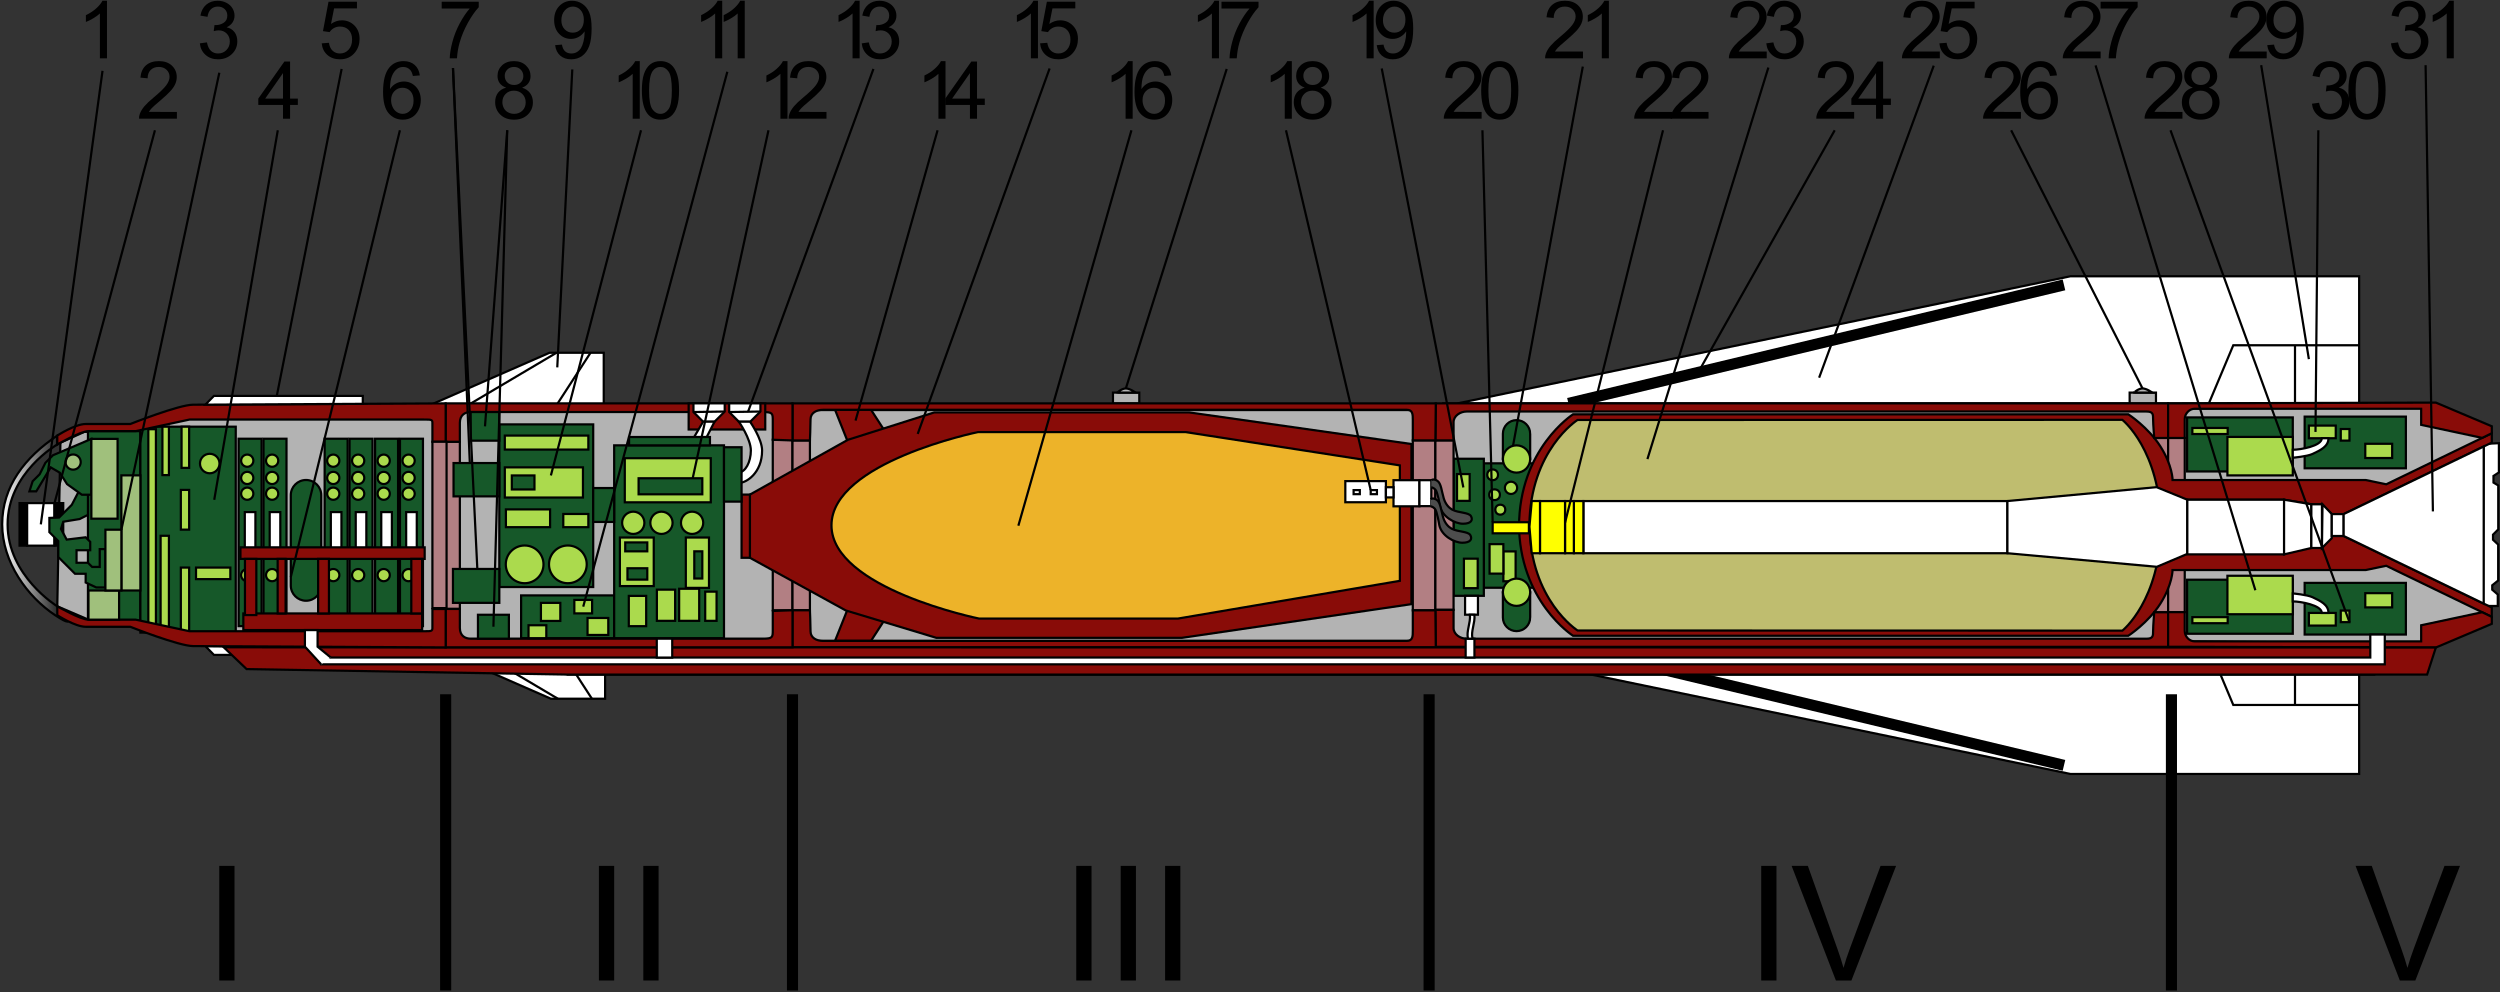 <?xml version="1.0" encoding="utf-8"?>
<!-- Generator: Adobe Illustrator 11.0, SVG Export Plug-In  -->
<!DOCTYPE svg PUBLIC "-//W3C//DTD SVG 1.0//EN"    "http://www.w3.org/TR/2001/REC-SVG-20010904/DTD/svg10.dtd">
<svg  xmlns="http://www.w3.org/2000/svg" xmlns:xlink="http://www.w3.org/1999/xlink" xmlns:a="http://ns.adobe.com/AdobeSVGViewerExtensions/3.0/"
	 width="1126" height="447" viewBox="-0.493 -0.338 1126 447" xml:space="preserve">
	<rect x="-0.493" y="-0.338" width="1126" height="447" fill="#333333" stroke="none"/>
	<defs>
	</defs>
	<g>
		<polygon fill="#B3B3B3" stroke="#000000" points="196.531,185.939 83.168,185.939 60.623,193.839 37.474,194.163 
			26.717,199.068 25.305,272.739 39.352,278.759 60.623,278.759 84.918,283.977 196.305,287.504 "/>
		<rect x="39.117" y="193.85" fill="#165829" stroke="#000000" width="23.618" height="85.363"/> 
		<linearGradient id="XMLID_1_" gradientUnits="userSpaceOnUse" x1="0.5" y1="237.734" x2="30.172" y2="237.734">
			<stop  offset="0" style="stop-color:#FFFFFF"/>
			<stop  offset="1" style="stop-color:#000000"/>
			<a:midPointStop  offset="0" style="stop-color:#FFFFFF"/>
			<a:midPointStop  offset="0.5" style="stop-color:#FFFFFF"/>
			<a:midPointStop  offset="1" style="stop-color:#000000"/>
		</linearGradient>
		<path fill="url(#XMLID_1_)" stroke="#000000" d="M25.305,195.845C10.699,205.669,0.5,218.751,0.5,235.822
			s11.357,32.641,23.859,40.931s0.946-4.014,0.946-4.014s-22.367-13.637-22.367-36.917s22.367-35.964,22.367-35.964
			V195.845z"/>
		<polygon fill="#FFFFFF" stroke="#000000" points="92.021,290.675 95.859,294.624 162.907,294.624 162.907,291.044 "/>
		<path fill="#165829" stroke="#000000" d="M144.194,263.38c0,3.787-3.07,6.856-6.857,6.856l0,0
			c-3.787,0-6.856-3.069-6.856-6.856v-40.675c0-3.787,3.07-6.856,6.856-6.856l0,0c3.787,0,6.857,3.069,6.857,6.856
			V263.38z"/>
		<rect x="203.757" y="183.273" fill="#B3B3B3" stroke="#000000" width="147.75" height="106"/> 
		<rect x="62.734" y="191.843" fill="#165829" stroke="#000000" width="42.953" height="92.738"/> 
		<rect x="66.314" y="192.981" fill="#ABDA4D" stroke="#000000" width="3.417" height="91.6"/> 
		<rect x="71.846" y="240.977" fill="#ABDA4D" stroke="#000000" width="3.742" height="43.603"/> 
		<rect x="80.957" y="255.296" fill="#ABDA4D" stroke="#000000" width="3.742" height="29.285"/> 
		<rect x="81.282" y="191.843" fill="#ABDA4D" stroke="#000000" width="3.417" height="18.548"/> 
		<rect x="72.659" y="191.843" fill="#ABDA4D" stroke="#000000" width="2.929" height="21.802"/> 
		<rect x="87.79" y="255.296" fill="#ABDA4D" stroke="#000000" width="15.457" height="5.207"/> 
		<rect x="80.957" y="220.315" fill="#ABDA4D" stroke="#000000" width="3.742" height="17.896"/> 
		<circle fill="#ABDA4D" stroke="#000000" cx="93.973" cy="208.439" r="4.393"/> 
		<rect x="347.564" y="197.72" fill="#B27F83" stroke="#000000" width="8.884" height="76.802"/> 
		<rect x="200.232" y="198.634" fill="#B27F83" stroke="#000000" width="6.393" height="75.293"/> 
		<polygon fill="#B3B3B3" stroke="#000000" points="981.154,183.762 981.154,288.459 1094.916,289.61 1119.261,278.971 
			1119.05,192.523 1092.061,182.612 "/>
		<rect x="360.353" y="184.348" fill="#B3B3B3" stroke="#000000" width="279.155" height="103.981"/> 
		<polygon fill="#890C08" stroke="#000000" points="375.606,184.232 381.391,198.752 397.84,193.536 391.824,184.232 "/>
		<polygon fill="#890C08" stroke="#000000" points="375.606,288.281 381.391,273.762 397.84,278.978 391.824,288.281 "/>
		<rect x="649.553" y="181.347" fill="#B3B3B3" stroke="#000000" width="322.075" height="109.875"/> 
		<rect x="667.825" y="208.351" fill="#165829" stroke="#000000" width="22.277" height="56.028"/> 
		<rect x="676.62" y="248.017" fill="#ABDA4D" stroke="#000000" width="5.519" height="13.451"/> 
		<rect x="654.194" y="206.282" fill="#165829" stroke="#000000" width="13.631" height="61.739"/> 
		<rect x="356.448" y="198.04" fill="#B27F83" stroke="#000000" width="7.851" height="76.481"/> 
		<rect x="635.835" y="198.003" fill="#B27F83" stroke="#000000" width="10.17" height="76.555"/> 
		<rect x="646.005" y="198.003" fill="#B27F83" stroke="#000000" width="8.188" height="76.344"/> 
		<polygon fill="#FFFFFF" stroke="#000000" points="194.139,181.694 247.023,158.538 271.43,158.538 271.43,181.694 "/>
		<line fill="#FFFFFF" stroke="#000000" x1="211.037" y1="181.694" x2="250.151" y2="158.538"/>
		<line fill="#FFFFFF" stroke="#000000" x1="265.484" y1="158.538" x2="250.464" y2="181.694"/>
		<polygon fill="#890C08" stroke="#000000" points="337.267,222.423 337.267,250.89 380.442,274.612 421.245,286.948 
			531.792,286.948 635.222,271.767 635.222,199.649 535.113,185.416 420.296,185.416 381.391,197.752 "/>
		<path fill="#EDB329" stroke="#000000" d="M533.507,194.273h-93.5c0,0-66,13.5-66,42s66.5,42,66.5,42h89.5l100-17v-52
			L533.507,194.273z"/>
		<rect x="605.44" y="216.355" fill="#FFFFFF" stroke="#000000" width="18.279" height="9.516"/> 
		<rect x="627.141" y="215.938" fill="#FFFFFF" stroke="#000000" width="11.685" height="11.769"/> 
		<rect x="623.719" y="219.109" fill="#FFFFFF" stroke="#000000" width="3.422" height="4.591"/> 
		<polygon fill="#FFFFFF" stroke="#000000" points="644.168,218.608 644.168,227.623 638.827,227.623 638.827,215.938 
			644.168,215.938 "/>
		<path fill="#4D4D4D" stroke="#000000" d="M644.168,215.938c0,0,0.918-0.835,2.671,0.251
			c1.753,1.084,1.978,4.705,2.921,7.888c0.841,2.839,2.5,4.417,3.84,5.133c2.864,1.528,7.429,1.169,8.43,2.921
			c1.001,1.754,0.084,3.422-3.589,3.422s-9.431-3.17-10.391-7.971c0,0-1.003-6.344-2.046-7.387
			s-1.836-1.043-1.836-1.043"/>
		<polygon fill="#FFFFFF" stroke="#000000" points="1125.007,199.273 1125.007,212.44 1122.572,214.023 1122.572,217.018 
			1124.716,218.31 1124.716,238.106 1122.362,240.461 1122.362,242.773 1124.681,244.94 1124.681,261.118 
			1122.013,263.278 1122.013,265.272 1124.508,267.437 1124.508,272.606 1117.84,272.606 1118.168,199.606 "/>
		<path fill="#4D4D4D" stroke="#000000" d="M643.883,224.497c0,0,0.918-0.834,2.671,0.251s1.978,4.706,2.921,7.888
			c0.841,2.839,2.5,4.418,3.84,5.133c2.864,1.529,7.429,1.169,8.43,2.922s0.084,3.422-3.589,3.422
			s-9.431-3.171-10.391-7.971c0,0-1.003-6.344-2.046-7.387s-1.836-1.043-1.836-1.043"/>
		<rect x="609.173" y="220.404" fill="none" stroke="#000000" width="2.801" height="1.831"/> 
		<rect x="616.877" y="220.404" fill="none" stroke="#000000" width="2.801" height="1.831"/> 
		<polygon fill="#FFFFFF" stroke="#000000" points="194.759,291.215 247.643,314.371 272.05,314.371 272.05,291.215 "/>
		<line fill="#FFFFFF" stroke="#000000" x1="211.657" y1="291.215" x2="250.772" y2="314.371"/>
		<line fill="#FFFFFF" stroke="#000000" x1="266.104" y1="314.371" x2="251.084" y2="291.215"/>
		<path fill="#165829" stroke="#000000" d="M688.696,195.03c0-3.393-2.751-6.144-6.144-6.144s-6.144,2.751-6.144,6.144
			v11.365h12.287V195.03z"/>
		<circle fill="#ABDA4D" stroke="#000000" cx="682.552" cy="206.395" r="6.144"/> 
		<path fill="#165829" stroke="#000000" d="M688.696,277.78c0,3.393-2.751,6.143-6.144,6.143s-6.144-2.75-6.144-6.143
			V266.415h12.287V277.78z"/>
		<circle fill="#ABDA4D" stroke="#000000" cx="682.552" cy="266.415" r="6.144"/> 
		<polygon fill="#FFFFFF" stroke="#000000" points="655.953,181.347 1062.066,181.347 1062.066,124.093 932.032,124.093 "/>
		<line fill="none" stroke="#000000" stroke-width="5" x1="705.928" y1="181.347" x2="929.121" y2="127.974"/>
		<polyline fill="none" stroke="#000000" points="1062.066,155.173 1005.374,155.173 994.375,181.347 "/>
		<line fill="none" stroke="#000000" x1="1033.173" y1="155.173" x2="1033.173" y2="181.347"/>
		<polygon fill="#B3B3B3" stroke="#000000" points="970.555,176.487 960.311,176.487 958.7,176.487 958.7,181.347 
			970.555,181.347 "/>
		<path fill="#B3B3B3" stroke="#000000" d="M964.499,174.618c1.868,0,4.382,1.869,4.382,1.869h-8.247
			C960.633,176.487,962.63,174.618,964.499,174.618z"/>
		<polygon fill="#B3B3B3" stroke="#000000" points="512.642,176.487 502.398,176.487 500.787,176.487 500.787,181.347 
			512.642,181.347 "/>
		<path fill="#B3B3B3" stroke="#000000" d="M506.585,174.618c1.868,0,4.382,1.869,4.382,1.869h-8.247
			C502.72,176.487,504.717,174.618,506.585,174.618z"/>
		<polygon fill="#FFFFFF" stroke="#000000" points="655.953,291.004 1062.066,291.004 1062.066,348.258 932.032,348.258 "/>
		<line fill="none" stroke="#000000" stroke-width="5" x1="705.928" y1="291.004" x2="929.121" y2="344.376"/>
		<rect x="969.781" y="196.915" fill="#B27F83" stroke="#000000" width="6.246" height="78.519"/> 
		<rect x="976.027" y="196.915" fill="#B27F83" stroke="#000000" width="7.488" height="78.471"/> 
		<polyline fill="none" stroke="#000000" points="1062.066,317.177 1005.374,317.177 994.375,291.004 "/>
		<path fill="#890C08" stroke="#000000" d="M683.656,235.337c0,35.167,24.334,50.667,24.334,50.667h250.102
			c0,0,8.894-5.751,14.415-14.415c5.521-8.665,5.521-15.183,5.521-15.183h87.03l9.201-1.917l47.54,23.004v-4.218
			l-66.71-32.205h-5.367l-4.409,4.409h-4.792l-12.269,2.875l-43.592-0.812L880.647,235.379"/>
		<line fill="none" stroke="#000000" x1="1033.173" y1="317.177" x2="1033.173" y2="291.004"/>
		<polygon fill="none" stroke="#000000" points="970.555,295.863 960.311,295.863 958.7,295.863 958.7,291.004 
			970.555,291.004 "/>
		<path fill="none" stroke="#000000" d="M964.499,297.731c1.868,0,4.382-1.868,4.382-1.868h-8.247
			C960.633,295.863,962.63,297.731,964.499,297.731z"/>
		<path fill="#890C08" stroke="#000000" d="M683.673,236.94c0-35.167,24.334-50.667,24.334-50.667h250.102
			c0,0,8.894,5.751,14.415,14.416c5.521,8.664,5.521,15.182,5.521,15.182h87.03l9.201,1.917l47.54-23.003v4.217
			l-66.71,32.205h-5.367l-4.409-4.409h-4.792l-12.286-2.062h-43.574l-104.015,12.162"/>
		<path fill="#BFBD6F" stroke="#000000" d="M688.371,236.113c0.361,34.006,21.689,47.528,21.689,47.528l245.374,0.055
			c0,0,17.054-13.523,17.415-47.528l-0.036,0.118c-0.361-34.006-17.415-47.528-17.415-47.528l-245.374,0.055
			c0,0-21.328,13.523-21.689,47.528L688.371,236.113z"/>
		<rect x="224.398" y="190.808" fill="#165829" stroke="#000000" width="42.29" height="73.252"/> 
		<rect x="234.216" y="267.835" fill="#165829" stroke="#000000" width="41.912" height="19.258"/> 
		<rect x="276.128" y="200.247" fill="#165829" stroke="#000000" width="49.464" height="86.846"/> 
		<rect x="712.658" y="225.337" fill="#FFFFFF" stroke="#000000" width="190.987" height="23.498"/> 
		<polygon fill="#FFFFFF" stroke="#000000" points="903.645,225.337 970.817,219.077 984.679,224.735 984.679,249.136 
			970.945,254.949 903.645,248.835 "/>
		<rect x="708.373" y="225.337" fill="#FFFF00" stroke="#000000" width="4.285" height="23.492"/> 
		<rect x="704.396" y="225.337" fill="#FFFF00" stroke="#000000" width="3.977" height="23.492"/> 
		<rect x="693.119" y="225.337" fill="#FFFF00" stroke="#000000" width="11.277" height="23.492"/> 
		<polygon fill="#FFFF00" stroke="#000000" points="688.371,236.898 689.405,225.337 693.119,225.337 693.119,248.829 
			689.391,248.829 "/>
		<rect x="671.803" y="234.878" fill="#FFFF00" stroke="#000000" width="16.319" height="4.992"/> 
		<rect x="984.679" y="224.735" fill="#FFFFFF" stroke="#000000" width="43.574" height="24.619"/> 
		<polygon fill="#FFFFFF" stroke="#000000" points="1028.253,224.735 1040.54,226.797 1040.522,246.48 1028.253,249.355 
			"/>
		<rect x="1040.54" y="226.797" fill="#FFFFFF" stroke="#000000" width="4.774" height="19.683"/> 
		<polygon fill="#FFFFFF" stroke="#000000" points="1045.314,246.48 1049.723,242.07 1049.741,231.206 1045.57,226.797 
			"/>
		<path fill="#890C08" stroke="#000000" d="M646.005,198.003h8.188c0,0,0-5.34,0-8.188c0-2.849,3.026-4.807,5.874-4.807
			s116.06,0,116.06,0s187.083,0,190.109,0s3.026,1.246,3.026,3.561c0,2.313,0.518,8.346,0.518,8.346h6.246v-15.568
			H828.638H646.183L646.005,198.003z"/>
		<path fill="#890C08" stroke="#000000" d="M646.005,274.347h8.188c0,0,0,5.34,0,8.188s3.026,4.806,5.874,4.806
			s116.06,0,116.06,0s187.083,0,190.109,0s3.026-1.246,3.026-3.56s0.518-8.347,0.518-8.347h6.246v15.569H828.638
			H646.183L646.005,274.347z"/>
		<path fill="#890C08" stroke="#000000" d="M976.027,196.915h7.488c0,0,0-5.898,0-8.459s2.134-4.694,4.481-4.694
			s102.004,0,102.004,0v7.255l27.471,5.87l4.347-2.103v-3.127l-25.202-10.668l-120.589,0.357V196.915z"/>
		<path fill="#890C08" stroke="#000000" d="M976.027,275.386h7.488c0,0,0,5.898,0,8.459s2.134,4.693,4.481,4.693
			s102.004,0,102.004,0v-7.255l27.471-5.87l4.347,2.103v3.127l-25.202,10.667l-120.589-0.356V275.386z"/>
		<rect x="1049.741" y="231.206" fill="#FFFFFF" stroke="#000000" width="5.35" height="9.864"/> 
		<polygon fill="#FFFFFF" stroke="#000000" points="1118.168,200.763 1118.168,271.522 1055.09,241.07 1055.09,231.206 
			"/>
		<rect x="255.178" y="298.882" fill="#890C08" stroke="#000000" width="813.701" height="4.61"/> 
		<rect x="1037.522" y="262.19" fill="#165829" stroke="#000000" width="45.589" height="23.27"/> 
		<rect x="1064.828" y="266.819" fill="#ABDA4D" stroke="#000000" width="12.109" height="6.411"/> 
		<rect x="1039.421" y="275.724" fill="#ABDA4D" stroke="#000000" width="12.109" height="5.699"/> 
		<rect x="1053.787" y="274.655" fill="#ABDA4D" stroke="#000000" width="3.918" height="5.224"/> 
		<rect x="984.573" y="260.765" fill="#165829" stroke="#000000" width="47.606" height="24.338"/> 
		<rect x="1002.737" y="258.984" fill="#ABDA4D" stroke="#000000" width="29.442" height="17.333"/> 
		<rect x="986.947" y="277.624" fill="#ABDA4D" stroke="#000000" width="15.908" height="2.731"/> 
		<rect x="255.177" y="291.215" fill="#890C08" stroke="#000000" width="813.701" height="4.61"/> 
		<path fill="#890C08" stroke="#000000" d="M646.183,181.347H356.448V198.04h7.851c0,0,0.271-6.498,0.271-9.477
			c0-2.977,2.708-4.331,5.686-4.331s260.166,0,262.873,0s2.707,2.166,2.707,4.603s0,9.168,0,9.168h10.17L646.183,181.347z"
			/>
		<path fill="#890C08" stroke="#000000" d="M646.183,291.215H356.448v-16.693h7.851c0,0,0.271,6.498,0.271,9.476
			s2.708,4.332,5.686,4.332s260.166,0,262.873,0s2.707-2.166,2.707-4.604c0-2.436,0-9.168,0-9.168h10.17L646.183,291.215z"/>
		<polygon fill="#890C08" stroke="#000000" points="110.568,301.015 255.177,303.492 1092.679,303.492 1096.616,291.31 
			100.289,291.215 "/>
		<polygon fill="#FFFFFF" stroke="#000000" points="1067.087,295.81 144.148,295.81 144.148,298.882 957.849,298.882 
			1073.611,298.882 1073.611,285.459 1067.087,285.459 "/>
		<path fill="#FFFFFF" stroke="#000000" d="M1032.179,266.944c0,0,6.446,0.56,8.898,1.706
			c3.648,1.706,7.179,3.378,7.179,7.073h-3.001c0-3.519-9.709-5.189-13.075-5.189V266.944z"/>
		<rect x="1037.522" y="187.31" fill="#165829" stroke="#000000" width="45.589" height="23.27"/> 
		<rect x="1064.828" y="199.539" fill="#ABDA4D" stroke="#000000" width="12.109" height="6.411"/> 
		<rect x="1039.421" y="191.347" fill="#ABDA4D" stroke="#000000" width="12.109" height="5.699"/> 
		<rect x="1053.787" y="192.891" fill="#ABDA4D" stroke="#000000" width="3.918" height="5.224"/> 
		<rect x="984.573" y="187.667" fill="#165829" stroke="#000000" width="47.606" height="24.338"/> 
		<rect x="1002.737" y="196.452" fill="#ABDA4D" stroke="#000000" width="29.442" height="17.333"/> 
		<rect x="986.947" y="192.415" fill="#ABDA4D" stroke="#000000" width="15.908" height="2.731"/> 
		<path fill="#FFFFFF" stroke="#000000" d="M1032.179,205.825c0,0,6.446-0.56,8.898-1.706
			c3.648-1.706,7.179-3.378,7.179-7.073h-3.001c0,3.519-9.709,5.189-13.075,5.189V205.825z"/>
		<rect x="655.752" y="213.179" fill="#ABDA4D" stroke="#000000" width="5.691" height="12.072"/> 
		<rect x="658.857" y="251.292" fill="#ABDA4D" stroke="#000000" width="6.208" height="13.279"/> 
		<rect x="670.412" y="244.739" fill="#ABDA4D" stroke="#000000" width="6.208" height="13.279"/> 
		<circle fill="#ABDA4D" stroke="#000000" cx="675.24" cy="229.218" r="2.242"/> 
		<circle fill="#ABDA4D" stroke="#000000" cx="672.653" cy="222.492" r="2.415"/> 
		<circle fill="#ABDA4D" stroke="#000000" cx="671.79" cy="213.524" r="2.415"/> 
		<circle fill="#ABDA4D" stroke="#000000" cx="680.069" cy="219.388" r="2.759"/> 
		<rect x="659.376" y="268.022" fill="#FFFFFF" stroke="#000000" width="5.799" height="8.501"/> 
		<rect x="659.636" y="287.324" fill="#FFFFFF" stroke="#000000" width="3.957" height="8.485"/> 
		<path fill="#FFFFFF" stroke="#000000" d="M662.732,287.351c-0.856-3.299,1.252-7.111,0.856-10.802l-2.037-0.026
			c0.396,3.689-1.713,7.503-0.856,10.802L662.732,287.351z"/>
		<rect x="280.912" y="206.041" fill="#ABDA4D" stroke="#000000" width="38.73" height="19.866"/> 
		<rect x="308.403" y="241.761" fill="#ABDA4D" stroke="#000000" width="10.435" height="22.676"/> 
		<rect x="317.132" y="266.142" fill="#ABDA4D" stroke="#000000" width="5.118" height="13.145"/> 
		<rect x="305.394" y="264.837" fill="#ABDA4D" stroke="#000000" width="9.03" height="14.449"/> 
		<rect x="295.36" y="265.239" fill="#ABDA4D" stroke="#000000" width="8.227" height="14.047"/> 
		<rect x="282.718" y="268.048" fill="#ABDA4D" stroke="#000000" width="7.826" height="13.646"/> 
		<rect x="278.705" y="241.761" fill="#ABDA4D" stroke="#000000" width="15.251" height="21.873"/> 
		<rect x="282.116" y="255.606" fill="#165829" stroke="#000000" width="8.93" height="5.117"/> 
		<rect x="281.112" y="243.968" fill="#165829" stroke="#000000" width="9.933" height="4.014"/> 
		<rect x="312.216" y="247.981" fill="#165829" stroke="#000000" width="3.612" height="12.24"/> 
		<rect x="287.132" y="215.071" fill="#165829" stroke="#000000" width="28.696" height="7.225"/> 
		<circle fill="#ABDA4D" stroke="#000000" cx="284.725" cy="235.138" r="5.017"/> 
		<circle fill="#ABDA4D" stroke="#000000" cx="297.426" cy="235.138" r="5.017"/> 
		<circle fill="#ABDA4D" stroke="#000000" cx="311.227" cy="235.138" r="5.017"/> 
		<path fill="#890C08" stroke="#000000" d="M356.448,181.347H200.232v17.287h6.393c0,0,0-4.871,0-8.523
			s2.435-4.871,4.87-4.871s126.937,0,131.503,0s4.566,0.609,4.566,3.958s0,8.523,0,8.523l8.884,0.32V181.347z"/>
		<path fill="#890C08" stroke="#000000" d="M356.448,291.215H200.232v-17.288h6.393c0,0,0,4.871,0,8.523
			c0,3.653,2.435,4.871,4.87,4.871s126.937,0,131.503,0s4.566-0.609,4.566-3.957c0-3.349,0-8.523,0-8.523
			l8.884-0.319V291.215z"/>
		<rect x="203.786" y="208.216" fill="#165829" stroke="#000000" width="20.613" height="15.007"/> 
		<rect x="203.518" y="255.917" fill="#165829" stroke="#000000" width="20.881" height="15.274"/> 
		<rect x="214.773" y="276.551" fill="#165829" stroke="#000000" width="13.935" height="10.771"/> 
		<rect x="211.495" y="185.239" fill="#165829" stroke="#000000" width="12.903" height="12.904"/> 
		<rect x="266.688" y="219.471" fill="#165829" stroke="#000000" width="9.44" height="15.274"/> 
		<polygon fill="#890C08" stroke="#000000" points="344.174,193.106 309.674,193.106 309.674,181.347 311.84,181.347 
			344.174,181.347 "/>
		<polygon fill="#FFFFFF" stroke="#000000" points="311.84,185.239 316.19,189.59 321.341,189.59 325.916,185.015 
			325.916,181.347 311.84,181.347 "/>
		<line fill="#FFFFFF" stroke="#000000" x1="311.84" y1="185.239" x2="325.916" y2="185.015"/>
		<polygon fill="#FFFFFF" stroke="#000000" points="327.932,185.239 332.282,189.59 337.432,189.59 342.007,185.015 
			342.007,181.347 327.932,181.347 "/>
		<line fill="#FFFFFF" stroke="#000000" x1="327.932" y1="185.239" x2="342.007" y2="185.015"/>
		<rect x="226.877" y="210.163" fill="#ABDA4D" stroke="#000000" width="35.192" height="13.592"/> 
		<rect x="230.033" y="213.804" fill="#165829" stroke="#000000" width="10.193" height="6.311"/> 
		<rect x="226.877" y="195.844" fill="#ABDA4D" stroke="#000000" width="37.619" height="6.31"/> 
		<rect x="227.363" y="229.094" fill="#ABDA4D" stroke="#000000" width="19.902" height="8.009"/> 
		<rect x="253.21" y="231.156" fill="#ABDA4D" stroke="#000000" width="11.286" height="5.946"/> 
		<circle fill="#ABDA4D" stroke="#000000" cx="255.273" cy="253.849" r="8.495"/> 
		<circle fill="#ABDA4D" stroke="#000000" cx="235.804" cy="253.849" r="8.495"/> 
		<rect x="243.139" y="271.191" fill="#ABDA4D" stroke="#000000" width="8.737" height="8.142"/> 
		<rect x="237.556" y="281.274" fill="#ABDA4D" stroke="#000000" width="8.009" height="5.824"/> 
		<rect x="258.186" y="269.867" fill="#ABDA4D" stroke="#000000" width="8.009" height="6.067"/> 
		<rect x="264.132" y="277.998" fill="#ABDA4D" stroke="#000000" width="9.344" height="7.646"/> 
		<path fill="#FFFFFF" stroke="#000000" d="M332.252,212.405c2.931,0,5.443-4.606,5.443-9.841
			s-5.413-12.975-5.413-12.975h5.057c0,0,5.413,7.74,5.413,12.975c0,10.259-7.239,14.567-10.17,14.567
			L332.252,212.405z"/>
		<polygon fill="#FFFFFF" stroke="#000000" points="312.152,196.493 316.19,189.59 321.341,189.59 317.805,196.493 "/>
		<rect x="333.508" y="222.423" fill="#890C08" stroke="#000000" width="3.759" height="28.467"/> 
		<rect x="282.84" y="196.493" fill="#165829" stroke="#000000" width="36.431" height="3.754"/> 
		<rect x="325.592" y="201.099" fill="#165829" stroke="#000000" width="7.916" height="24.496"/> 
		<rect x="179.657" y="197.264" fill="#165829" stroke="#000000" width="10.351" height="84.401"/> 
		<rect x="182.444" y="230.308" fill="#FFFFFF" stroke="#000000" width="4.778" height="19.508"/> 
		<circle fill="#ABDA4D" stroke="#000000" cx="183.544" cy="222.023" r="2.75"/> 
		<circle fill="#ABDA4D" stroke="#000000" cx="183.544" cy="214.925" r="2.75"/> 
		<circle fill="#ABDA4D" stroke="#000000" cx="183.544" cy="207.153" r="2.75"/> 
		<circle fill="#ABDA4D" stroke="#000000" cx="183.544" cy="258.696" r="2.75"/> 
		<rect x="168.443" y="197.264" fill="#165829" stroke="#000000" width="10.351" height="84.401"/> 
		<rect x="171.23" y="230.308" fill="#FFFFFF" stroke="#000000" width="4.778" height="19.508"/> 
		<circle fill="#ABDA4D" stroke="#000000" cx="172.33" cy="222.023" r="2.75"/> 
		<circle fill="#ABDA4D" stroke="#000000" cx="172.33" cy="214.925" r="2.75"/> 
		<circle fill="#ABDA4D" stroke="#000000" cx="172.33" cy="207.153" r="2.75"/> 
		<circle fill="#ABDA4D" stroke="#000000" cx="172.33" cy="258.696" r="2.75"/> 
		<rect x="156.943" y="197.264" fill="#165829" stroke="#000000" width="10.351" height="84.401"/> 
		<rect x="159.73" y="230.308" fill="#FFFFFF" stroke="#000000" width="4.778" height="19.508"/> 
		<circle fill="#ABDA4D" stroke="#000000" cx="160.83" cy="222.023" r="2.75"/> 
		<circle fill="#ABDA4D" stroke="#000000" cx="160.83" cy="214.925" r="2.75"/> 
		<circle fill="#ABDA4D" stroke="#000000" cx="160.83" cy="207.153" r="2.75"/> 
		<circle fill="#ABDA4D" stroke="#000000" cx="160.83" cy="258.696" r="2.75"/> 
		<rect x="145.728" y="197.264" fill="#165829" stroke="#000000" width="10.351" height="84.401"/> 
		<rect x="148.515" y="230.308" fill="#FFFFFF" stroke="#000000" width="4.778" height="19.508"/> 
		<circle fill="#ABDA4D" stroke="#000000" cx="149.615" cy="222.023" r="2.75"/> 
		<circle fill="#ABDA4D" stroke="#000000" cx="149.615" cy="214.925" r="2.75"/> 
		<circle fill="#ABDA4D" stroke="#000000" cx="149.615" cy="207.153" r="2.75"/> 
		<circle fill="#ABDA4D" stroke="#000000" cx="149.615" cy="258.696" r="2.75"/> 
		<rect x="118.193" y="197.264" fill="#165829" stroke="#000000" width="10.351" height="84.401"/> 
		<rect x="120.98" y="230.308" fill="#FFFFFF" stroke="#000000" width="4.778" height="19.508"/> 
		<circle fill="#ABDA4D" stroke="#000000" cx="122.08" cy="222.023" r="2.75"/> 
		<circle fill="#ABDA4D" stroke="#000000" cx="122.08" cy="214.925" r="2.75"/> 
		<circle fill="#ABDA4D" stroke="#000000" cx="122.08" cy="207.153" r="2.75"/> 
		<circle fill="#ABDA4D" stroke="#000000" cx="122.08" cy="258.696" r="2.75"/> 
		<rect x="106.978" y="197.264" fill="#165829" stroke="#000000" width="10.351" height="84.401"/> 
		<rect x="109.765" y="230.308" fill="#FFFFFF" stroke="#000000" width="4.778" height="19.508"/> 
		<circle fill="#ABDA4D" stroke="#000000" cx="110.865" cy="222.023" r="2.75"/> 
		<circle fill="#ABDA4D" stroke="#000000" cx="110.865" cy="214.925" r="2.75"/> 
		<circle fill="#ABDA4D" stroke="#000000" cx="110.865" cy="207.153" r="2.75"/> 
		<circle fill="#ABDA4D" stroke="#000000" cx="110.865" cy="258.696" r="2.75"/> 
		<path fill="#890C08" stroke="#000000" d="M200.232,198.634h-5.966c0,0,0-4.394,0-7.203c0-2.81,0.402-2.81-4.013-2.81
			s-105.335,0-105.335,0l-24.295,5.218h-4.816c0,0-12.843,0-16.455,0s-14.046,6.019-14.046,6.019v-4.014
			c0,0,8.027-5.217,12.843-5.217s20.066,0,20.066,0s21.875-8.69,28.296-8.69s113.722-0.592,113.722-0.592V198.634z
			"/>
		<path fill="#890C08" stroke="#000000" d="M200.232,273.964h-5.966c0,0,0,4.394,0,7.203c0,2.81,0.402,2.81-4.013,2.81
			s-105.335,0-105.335,0l-24.295-5.218h-4.816c0,0-12.843,0-16.455,0s-14.046-6.019-14.046-6.019v4.014
			c0,0,8.027,5.217,12.843,5.217s20.066,0,20.066,0s21.875,8.69,28.296,8.69s113.722,0.592,113.722,0.592V273.964z
			"/>
		<rect x="107.802" y="246.185" fill="#890C08" stroke="#000000" width="82.977" height="5.207"/> 
		<rect x="109.104" y="275.958" fill="#890C08" stroke="#000000" width="80.536" height="7.484"/> 
		<rect x="124.56" y="251.392" fill="#890C08" stroke="#000000" width="3.58" height="24.566"/> 
		<rect x="109.836" y="251.392" fill="#890C08" stroke="#000000" width="5.125" height="25.299"/> 
		<rect x="142.783" y="251.392" fill="#890C08" stroke="#000000" width="4.881" height="24.566"/> 
		<rect x="184.759" y="251.392" fill="#890C08" stroke="#000000" width="4.881" height="24.566"/> 
		<rect x="194.266" y="198.634" fill="#B27F83" stroke="#000000" width="6.375" height="74.921"/> 
		<polygon fill="#FFFFFF" stroke="#000000" points="92.021,181.918 95.859,177.97 162.907,177.97 162.907,181.55 "/>
		<polyline fill="#FFFFFF" stroke="#000000" points="144.148,298.882 136.839,290.909 136.839,283.442 142.549,283.442 
			142.549,290.938 148.488,295.81 "/>
		<rect x="295.32" y="287.321" fill="#FFFFFF" stroke="#000000" width="6.962" height="8.514"/> 
		<rect x="8.312" y="226.259" stroke="#000000" width="3.423" height="19.168"/> 
		<rect x="11.734" y="226.259" fill="#FFFFFF" stroke="#000000" width="12.322" height="19.168"/> 
		<rect x="24.056" y="226.259" stroke="#000000" width="3.937" height="19.168"/> 
		<polygon fill="#165829" stroke="#000000" points="26.11,232.763 31.843,227.028 35.352,220.269 39.117,220.269 
			39.117,231.564 35.352,233.446 27.993,234.645 26.966,237.897 29.533,242.689 38.09,241.661 40.144,243.715 
			40.144,247.48 33.982,247.48 33.982,253.128 39.117,253.128 40.999,255.01 44.422,255.01 44.422,246.967 
			46.989,246.967 46.989,264.251 42.882,264.251 38.09,262.026 38.09,258.091 33.298,258.091 25.768,250.56 
			25.768,243.372 21.746,239.351 21.746,232.933 "/>
		<polygon fill="#165829" stroke="#000000" points="12.761,220.954 15.842,220.954 22.345,210.172 26.452,212.567 
			29.704,217.702 36.378,222.493 40.657,222.493 40.657,197.337 23.372,204.695 19.949,208.118 17.382,213.253 
			14.216,216.419 "/>
		<circle fill="#A0C07C" stroke="#000000" cx="32.442" cy="207.776" r="3.422"/> 
		<rect x="40.657" y="197.337" fill="#A0C07C" stroke="#000000" width="11.809" height="35.938"/> 
		<rect x="54.177" y="213.766" fill="#A0C07C" stroke="#000000" width="8.558" height="51.855"/> 
		<rect x="39.352" y="265.62" fill="#A0C07C" stroke="#000000" width="13.798" height="13.139"/> 
		<rect x="46.989" y="238.239" fill="#A0C07C" stroke="#000000" width="7.188" height="27.381"/> 
		<line fill="none" stroke="#000000" stroke-width="5" x1="356.448" y1="312.358" x2="356.448" y2="445.78"/>
		<line fill="none" stroke="#000000" stroke-width="5" x1="200.232" y1="312.358" x2="200.232" y2="445.78"/>
		<line fill="none" stroke="#000000" stroke-width="5" x1="643.177" y1="312.358" x2="643.177" y2="445.78"/>
		<line fill="none" stroke="#000000" stroke-width="5" x1="977.521" y1="312.358" x2="977.521" y2="445.78"/>
		<path d="M98.257,441.28v-51.625h6.875v51.625H98.257z"/>
		<path d="M269.257,441.28v-51.625h6.875v51.625H269.257z"/>
		<path d="M289.261,441.28v-51.625h6.875v51.625H289.261z"/>
		<path d="M484.257,441.28v-51.625h6.875v51.625H484.257z"/>
		<path d="M504.261,441.28v-51.625h6.875v51.625H504.261z"/>
		<path d="M524.265,441.28v-51.625h6.875v51.625H524.265z"/>
		<path d="M792.757,441.28v-51.625h6.875v51.625H792.757z"/>
		<path d="M826.394,441.28l-19.939-51.625h7.307l13.361,37.488c1.074,3.004,1.975,5.82,2.701,8.449
			c0.797-2.816,1.721-5.633,2.775-8.449l13.912-37.488h6.992l-20.117,51.625H826.394z"/>
		<path d="M1080.39,441.28l-19.939-51.625h7.307l13.361,37.488c1.074,3.004,1.975,5.82,2.701,8.449
			c0.797-2.816,1.721-5.633,2.775-8.449l13.912-37.488h6.992l-20.117,51.625H1080.39z"/>
		<line fill="none" stroke="#000000" x1="17.895" y1="235.843" x2="45.679" y2="31.565"/>
		<line fill="none" stroke="#000000" x1="95.996" y1="224.773" x2="124.624" y2="58.337"/>
		<line fill="none" stroke="#000000" x1="124.174" y1="177.97" x2="153.379" y2="30.719"/>
		<line fill="none" stroke="#000000" x1="221.741" y1="281.937" x2="227.958" y2="58.337"/>
		<line fill="none" stroke="#000000" x1="217.947" y1="191.691" x2="227.958" y2="58.337"/>
		<line fill="none" stroke="#000000" x1="247.628" y1="213.804" x2="288.214" y2="58.337"/>
		<line fill="none" stroke="#000000" x1="311.497" y1="215.071" x2="345.625" y2="58.337"/>
		<line fill="none" stroke="#000000" x1="336.416" y1="185.158" x2="392.899" y2="30.713"/>
		<line fill="none" stroke="#000000" x1="384.84" y1="189.106" x2="421.793" y2="58.337"/>
		<line fill="none" stroke="#000000" x1="458.174" y1="236.44" x2="509.103" y2="58.337"/>
		<line fill="none" stroke="#000000" x1="412.84" y1="195.106" x2="472.245" y2="30.502"/>
		<line fill="none" stroke="#000000" x1="506.585" y1="174.618" x2="552.015" y2="30.714"/>
		<line fill="none" stroke="#000000" x1="616.877" y1="220.404" x2="578.71" y2="58.337"/>
		<line fill="none" stroke="#000000" x1="658.598" y1="219.215" x2="621.839" y2="30.502"/>
		<line fill="none" stroke="#000000" x1="671.803" y1="234.878" x2="667.195" y2="58.337"/>
		<line fill="none" stroke="#000000" x1="680.969" y1="200.466" x2="712.401" y2="29.655"/>
		<line fill="none" stroke="#000000" x1="704.396" y1="235.108" x2="748.529" y2="58.337"/>
		<line fill="none" stroke="#000000" x1="741.507" y1="206.442" x2="795.98" y2="30.079"/>
		<line fill="none" stroke="#000000" x1="764.394" y1="167.365" x2="825.863" y2="58.337"/>
		<line fill="none" stroke="#000000" x1="818.84" y1="169.775" x2="870.46" y2="29.232"/>
		<line fill="none" stroke="#000000" x1="964.499" y1="174.618" x2="905.33" y2="58.337"/>
		<line fill="none" stroke="#000000" x1="1039.421" y1="161.421" x2="1017.939" y2="29.019"/>
		<line fill="none" stroke="#000000" x1="1042.405" y1="194.196" x2="1043.687" y2="58.337"/>
		<line fill="none" stroke="#000000" x1="1095.286" y1="229.997" x2="1091.994" y2="29.019"/>
		<line fill="none" stroke="#000000" x1="24.056" y1="226.259" x2="69.291" y2="58.337"/>
		<line fill="none" stroke="#000000" x1="54.177" y1="238.239" x2="98.291" y2="32.412"/>
		<line fill="none" stroke="#000000" x1="130.481" y1="259.544" x2="179.624" y2="58.337"/>
		<line fill="none" stroke="#000000" x1="214.495" y1="255.917" x2="203.526" y2="30.294"/>
		<line fill="none" stroke="#000000" x1="211.114" y1="208.216" x2="203.526" y2="30.294"/>
		<line fill="none" stroke="#000000" x1="250.5" y1="165.132" x2="257.27" y2="30.929"/>
		<line fill="none" stroke="#000000" x1="262.19" y1="272.901" x2="327.095" y2="31.987"/>
		<line fill="none" stroke="#000000" x1="1015.315" y1="265.508" x2="943.353" y2="29.125"/>
		<line fill="none" stroke="#000000" x1="1057.705" y1="279.879" x2="977.101" y2="58.337"/>
		<path d="M47.693,25.938h-3.188V5.727c-0.76,0.729-1.757,1.457-2.99,2.186s-2.341,1.275-3.322,1.639V6.484
			c1.768-0.834,3.313-1.844,4.637-3.03C44.152,2.268,45.088,1.116,45.639,0h2.054V25.938z"/>
		<path d="M79.183,50.063v3.062H62.12c-0.023-0.764,0.1-1.499,0.37-2.204c0.434-1.164,1.13-2.308,2.087-3.431
			s2.334-2.426,4.133-3.907c2.79-2.331,4.681-4.166,5.673-5.505c0.991-1.338,1.487-2.608,1.487-3.812
			c0-1.251-0.447-2.306-1.342-3.165s-2.062-1.289-3.499-1.289c-1.52,0-2.736,0.454-3.648,1.36
			s-1.374,2.161-1.386,3.765l-3.25-0.312c0.222-2.42,1.059-4.265,2.51-5.534c1.451-1.269,3.399-1.903,5.845-1.903
			c2.469,0,4.422,0.688,5.861,2.061c1.44,1.374,2.159,3.076,2.159,5.106c0,1.033-0.21,2.049-0.63,3.047
			s-1.117,2.049-2.091,3.152s-2.594,2.618-4.86,4.543c-1.902,1.597-3.121,2.68-3.656,3.249
			c-0.536,0.569-0.979,1.142-1.328,1.717H79.183z"/>
		<path d="M89.517,19.188l3.188-0.438c0.361,1.772,0.972,3.047,1.831,3.828S96.46,23.75,97.73,23.75
			c1.502,0,2.759-0.517,3.771-1.551c1.011-1.033,1.517-2.314,1.517-3.842c0-1.457-0.473-2.658-1.418-3.603
			s-2.148-1.418-3.607-1.418c-0.596,0-1.336,0.117-2.223,0.352l0.35-2.75c0.21,0.023,0.38,0.035,0.509,0.035
			c1.35,0,2.564-0.352,3.644-1.057c1.08-0.704,1.62-1.79,1.62-3.258c0-1.162-0.396-2.125-1.185-2.889
			C99.915,3.007,98.895,2.625,97.645,2.625c-1.239,0-2.272,0.386-3.098,1.156C93.721,4.553,93.19,5.709,92.955,7.25
			l-3.188-0.562c0.389-2.123,1.272-3.769,2.65-4.936C93.796,0.584,95.51,0,97.561,0
			c1.413,0,2.715,0.303,3.905,0.908c1.19,0.606,2.1,1.431,2.731,2.476c0.63,1.045,0.945,2.155,0.945,3.33
			c0,1.116-0.299,2.133-0.896,3.049s-1.482,1.645-2.654,2.185c1.523,0.352,2.704,1.083,3.543,2.191
			c0.838,1.108,1.258,2.495,1.258,4.16c0,2.252-0.82,4.161-2.461,5.728s-3.715,2.349-6.223,2.349
			c-2.262,0-4.14-0.667-5.634-2.001S89.728,21.311,89.517,19.188z"/>
		<path d="M126.969,53.126v-6.188h-11.125v-2.875l11.75-16.688h2.562v16.688h3.5v2.875h-3.5v6.188H126.969z
			 M126.969,44.063V32.576l-8.014,11.487H126.969z"/>
		<path d="M144.405,19.188l3.25-0.25c0.246,1.599,0.815,2.801,1.703,3.606s1.978,1.207,3.269,1.207
			c1.559,0,2.859-0.573,3.902-1.722c1.042-1.148,1.563-2.671,1.563-4.569c0-1.804-0.496-3.227-1.487-4.269
			s-2.316-1.565-3.977-1.565c-1.033,0-1.952,0.232-2.757,0.695c-0.805,0.464-1.44,1.065-1.904,1.805l-3-0.438
			l2.5-13.25h12.812v3h-10.297l-1.392,7.002c1.545-1.084,3.167-1.627,4.866-1.627c2.248,0,4.144,0.781,5.69,2.343
			c1.546,1.562,2.319,3.57,2.319,6.024c0,2.338-0.679,4.357-2.036,6.06c-1.65,2.091-3.903,3.136-6.759,3.136
			c-2.341,0-4.251-0.655-5.731-1.968S144.616,21.355,144.405,19.188z"/>
		<path d="M188.596,33.626l-3.125,0.25c-0.283-1.242-0.684-2.146-1.201-2.708c-0.859-0.902-1.919-1.355-3.178-1.355
			c-1.013,0-1.912,0.282-2.698,0.845c-0.981,0.728-1.759,1.789-2.335,3.185c-0.577,1.397-0.877,3.383-0.9,5.961
			c0.762-1.16,1.693-2.022,2.796-2.584c1.102-0.562,2.257-0.844,3.465-0.844c2.109,0,3.906,0.778,5.39,2.334
			c1.482,1.556,2.225,3.566,2.225,6.031c0,1.62-0.349,3.126-1.045,4.517c-0.697,1.392-1.654,2.457-2.872,3.196
			s-2.599,1.109-4.144,1.109c-2.635,0-4.784-0.972-6.446-2.916c-1.662-1.943-2.493-5.147-2.493-9.61
			c0-4.992,0.92-8.621,2.761-10.889c1.605-1.973,3.768-2.96,6.487-2.96c2.027,0,3.689,0.57,4.984,1.711
			S188.338,31.616,188.596,33.626z M175.658,44.756c0,1.09,0.231,2.132,0.693,3.127
			c0.462,0.995,1.103,1.753,1.923,2.274s1.697,0.781,2.631,0.781c1.353,0,2.505-0.538,3.454-1.615
			s1.424-2.541,1.424-4.392c0-1.779-0.469-3.182-1.406-4.206s-2.136-1.537-3.595-1.537
			c-1.428,0-2.639,0.513-3.633,1.537S175.658,43.094,175.658,44.756z"/>
		<path d="M198.445,3.5V0.438h16.688V2.916c-1.639,1.752-3.262,4.077-4.871,6.978s-2.853,5.882-3.731,8.946
			c-0.632,2.16-1.035,4.526-1.211,7.098h-3.25c0.035-2.031,0.433-4.484,1.192-7.361s1.851-5.65,3.272-8.322
			c1.421-2.671,2.933-4.922,4.535-6.754H198.445z"/>
		<path d="M227.47,39.142c-1.317-0.482-2.294-1.171-2.929-2.065s-0.952-1.966-0.952-3.214
			c0-1.883,0.673-3.466,2.019-4.749c1.346-1.283,3.138-1.925,5.374-1.925c2.248,0,4.057,0.656,5.427,1.969
			c1.369,1.312,2.055,2.911,2.055,4.794c0,1.201-0.314,2.245-0.94,3.134c-0.627,0.889-1.578,1.574-2.853,2.057
			c1.583,0.516,2.788,1.349,3.615,2.497c0.826,1.149,1.24,2.522,1.24,4.116c0,2.205-0.78,4.058-2.341,5.558
			c-1.56,1.501-3.614,2.251-6.159,2.251c-2.546,0-4.599-0.753-6.159-2.26s-2.341-3.386-2.341-5.637
			c0-1.677,0.428-3.081,1.284-4.213C224.667,40.323,225.887,39.552,227.47,39.142z M225.777,45.667
			c0,0.902,0.208,1.775,0.626,2.619s1.054,1.496,1.908,1.959s1.769,0.693,2.742,0.693
			c1.533,0,2.787-0.485,3.762-1.458s1.462-2.208,1.462-3.708c0-1.522-0.502-2.781-1.506-3.777
			s-2.278-1.494-3.823-1.494c-1.51,0-2.749,0.492-3.718,1.477S225.777,44.191,225.777,45.667z M226.839,33.77
			c0,1.226,0.386,2.227,1.158,3.004c0.771,0.777,1.793,1.165,3.064,1.165c1.235,0,2.236-0.385,3.003-1.156
			c0.766-0.771,1.149-1.717,1.149-2.836c0-1.165-0.396-2.146-1.185-2.94c-0.79-0.795-1.791-1.192-3.003-1.192
			c-1.225,0-2.228,0.389-3.012,1.166C227.231,31.757,226.839,32.687,226.839,33.77z"/>
		<path d="M249.532,20l3.062-0.25c0.256,1.402,0.744,2.42,1.465,3.052c0.721,0.633,1.645,0.948,2.774,0.948
			c0.965,0,1.815-0.222,2.553-0.667c0.737-0.444,1.333-1.038,1.788-1.78s0.839-1.746,1.153-3.01
			s0.472-2.553,0.472-3.865c0-0.141-0.006-0.352-0.018-0.633c-0.629,1.008-1.487,1.825-2.575,2.452
			s-2.267,0.94-3.535,0.94c-2.119,0-3.911-0.775-5.378-2.327c-1.467-1.551-2.199-3.596-2.199-6.135
			c0-2.62,0.767-4.729,2.302-6.328C252.931,0.8,254.853,0,257.165,0c1.668,0,3.194,0.452,4.577,1.356
			s2.433,2.193,3.15,3.867s1.077,4.097,1.077,7.268c0,3.301-0.357,5.93-1.07,7.885
			c-0.714,1.956-1.775,3.445-3.185,4.467s-3.061,1.532-4.955,1.532c-2.012,0-3.655-0.557-4.93-1.672
			C250.555,23.588,249.789,22.02,249.532,20z M262.47,8.562c0-1.82-0.477-3.265-1.428-4.333
			s-2.113-1.603-3.486-1.603c-1.42,0-2.644,0.576-3.671,1.727c-1.027,1.151-1.54,2.643-1.54,4.475
			c0,1.645,0.487,2.981,1.462,4.008s2.195,1.541,3.662,1.541c1.457,0,2.654-0.514,3.593-1.541
			S262.47,10.382,262.47,8.562z"/>
		<path d="M287.66,53.126h-3.188V32.915c-0.76,0.729-1.757,1.457-2.99,2.186s-2.341,1.275-3.322,1.639v-3.066
			c1.768-0.834,3.313-1.844,4.637-3.03c1.322-1.187,2.259-2.338,2.81-3.454h2.054V53.126z"/>
		<path d="M288.606,40.385c0-3.054,0.312-5.517,0.938-7.389s1.553-3.308,2.785-4.308s2.783-1.5,4.652-1.5
			c1.378,0,2.592,0.279,3.643,0.837c1.05,0.559,1.908,1.363,2.575,2.414s1.193,2.331,1.579,3.841
			c0.385,1.51,0.578,3.544,0.578,6.104c0,3.031-0.31,5.482-0.929,7.354s-1.545,3.311-2.777,4.316
			s-2.788,1.508-4.669,1.508c-2.477,0-4.422-0.882-5.834-2.647C289.453,48.747,288.606,45.236,288.606,40.385z
			 M291.856,40.376c0,4.258,0.492,7.083,1.478,8.475c0.985,1.393,2.201,2.088,3.647,2.088
			c1.445,0,2.661-0.698,3.647-2.097c0.985-1.397,1.478-4.22,1.478-8.466c0-4.248-0.49-7.071-1.471-8.468
			s-2.21-2.095-3.689-2.095c-1.446,0-2.606,0.616-3.478,1.849C292.393,33.234,291.856,36.14,291.856,40.376z"/>
		<path d="M324.793,25.938h-3.188V5.727c-0.76,0.729-1.757,1.457-2.99,2.186s-2.341,1.275-3.322,1.639V6.484
			c1.768-0.834,3.313-1.844,4.637-3.03c1.322-1.187,2.259-2.338,2.81-3.454h2.054V25.938z"/>
		<path d="M334.942,25.938h-3.188V5.727c-0.76,0.729-1.757,1.457-2.99,2.186s-2.341,1.275-3.322,1.639V6.484
			c1.768-0.834,3.313-1.844,4.637-3.03c1.322-1.187,2.259-2.338,2.81-3.454h2.054V25.938z"/>
		<path d="M354.19,53.126h-3.188V32.915c-0.76,0.729-1.757,1.457-2.99,2.186s-2.341,1.275-3.322,1.639v-3.066
			c1.768-0.834,3.313-1.844,4.637-3.03c1.322-1.187,2.259-2.338,2.81-3.454h2.054V53.126z"/>
		<path d="M371.761,50.063v3.062h-17.062c-0.023-0.764,0.1-1.499,0.37-2.204c0.434-1.164,1.13-2.308,2.087-3.431
			s2.334-2.426,4.133-3.907c2.79-2.331,4.681-4.166,5.673-5.505c0.991-1.338,1.487-2.608,1.487-3.812
			c0-1.251-0.447-2.306-1.342-3.165s-2.062-1.289-3.499-1.289c-1.52,0-2.736,0.454-3.648,1.36
			s-1.374,2.161-1.386,3.765l-3.25-0.312c0.222-2.42,1.059-4.265,2.51-5.534c1.451-1.269,3.399-1.903,5.845-1.903
			c2.469,0,4.422,0.688,5.861,2.061c1.44,1.374,2.159,3.076,2.159,5.106c0,1.033-0.21,2.049-0.63,3.047
			s-1.117,2.049-2.091,3.152s-2.594,2.618-4.86,4.543c-1.902,1.597-3.121,2.68-3.656,3.249
			c-0.536,0.569-0.979,1.142-1.328,1.717H371.761z"/>
		<path d="M386.682,25.938h-3.188V5.727c-0.76,0.729-1.757,1.457-2.99,2.186s-2.341,1.275-3.322,1.639V6.484
			c1.768-0.834,3.313-1.844,4.637-3.03c1.322-1.187,2.259-2.338,2.81-3.454h2.054V25.938z"/>
		<path d="M387.628,19.188l3.188-0.438c0.361,1.772,0.972,3.047,1.831,3.828s1.924,1.172,3.194,1.172
			c1.502,0,2.759-0.517,3.771-1.551c1.011-1.033,1.517-2.314,1.517-3.842c0-1.457-0.473-2.658-1.418-3.603
			s-2.148-1.418-3.607-1.418c-0.596,0-1.336,0.117-2.223,0.352l0.35-2.75c0.21,0.023,0.38,0.035,0.509,0.035
			c1.35,0,2.564-0.352,3.644-1.057c1.08-0.704,1.62-1.79,1.62-3.258c0-1.162-0.396-2.125-1.185-2.889
			c-0.791-0.763-1.812-1.145-3.062-1.145c-1.239,0-2.272,0.386-3.098,1.156c-0.826,0.771-1.357,1.928-1.593,3.469
			l-3.188-0.562c0.389-2.123,1.272-3.769,2.65-4.936C391.907,0.584,393.621,0,395.672,0
			c1.413,0,2.715,0.303,3.905,0.908c1.19,0.606,2.1,1.431,2.731,2.476c0.63,1.045,0.945,2.155,0.945,3.33
			c0,1.116-0.299,2.133-0.896,3.049s-1.482,1.645-2.654,2.185c1.523,0.352,2.704,1.083,3.543,2.191
			c0.838,1.108,1.258,2.495,1.258,4.16c0,2.252-0.82,4.161-2.461,5.728s-3.715,2.349-6.223,2.349
			c-2.262,0-4.14-0.667-5.634-2.001S387.839,21.311,387.628,19.188z"/>
		<path d="M425.362,53.126h-3.188V32.915c-0.76,0.729-1.757,1.457-2.99,2.186s-2.341,1.275-3.322,1.639v-3.066
			c1.768-0.834,3.313-1.844,4.637-3.03c1.322-1.187,2.259-2.338,2.81-3.454h2.054V53.126z"/>
		<path d="M436.371,53.126v-6.188h-11.125v-2.875l11.75-16.688h2.562v16.688h3.5v2.875h-3.5v6.188H436.371z
			 M436.371,44.063V32.576l-8.014,11.487H436.371z"/>
		<path d="M467.008,25.938h-3.188V5.727c-0.76,0.729-1.757,1.457-2.99,2.186s-2.341,1.275-3.322,1.639V6.484
			c1.768-0.834,3.313-1.844,4.637-3.03c1.322-1.187,2.259-2.338,2.81-3.454h2.054V25.938z"/>
		<path d="M467.954,19.188l3.25-0.25c0.246,1.599,0.815,2.801,1.703,3.606s1.978,1.207,3.269,1.207
			c1.559,0,2.859-0.573,3.902-1.722c1.042-1.148,1.563-2.671,1.563-4.569c0-1.804-0.496-3.227-1.487-4.269
			s-2.316-1.565-3.977-1.565c-1.033,0-1.952,0.232-2.757,0.695c-0.805,0.464-1.44,1.065-1.904,1.805l-3-0.438
			l2.5-13.25h12.812v3h-10.297l-1.392,7.002c1.545-1.084,3.167-1.627,4.866-1.627c2.248,0,4.144,0.781,5.69,2.343
			c1.546,1.562,2.319,3.57,2.319,6.024c0,2.338-0.679,4.357-2.036,6.06c-1.65,2.091-3.903,3.136-6.759,3.136
			c-2.341,0-4.251-0.655-5.731-1.968S468.165,21.355,467.954,19.188z"/>
		<path d="M509.663,53.126h-3.188V32.915c-0.76,0.729-1.757,1.457-2.99,2.186s-2.341,1.275-3.322,1.639v-3.066
			c1.768-0.834,3.313-1.844,4.637-3.03c1.322-1.187,2.259-2.338,2.81-3.454h2.054V53.126z"/>
		<path d="M527.046,33.626l-3.125,0.25c-0.283-1.242-0.684-2.146-1.201-2.708c-0.859-0.902-1.919-1.355-3.178-1.355
			c-1.013,0-1.912,0.282-2.698,0.845c-0.981,0.728-1.759,1.789-2.335,3.185c-0.577,1.397-0.877,3.383-0.9,5.961
			c0.762-1.16,1.693-2.022,2.796-2.584c1.102-0.562,2.257-0.844,3.465-0.844c2.109,0,3.906,0.778,5.39,2.334
			c1.482,1.556,2.225,3.566,2.225,6.031c0,1.62-0.349,3.126-1.045,4.517c-0.697,1.392-1.654,2.457-2.872,3.196
			s-2.599,1.109-4.144,1.109c-2.635,0-4.784-0.972-6.446-2.916c-1.662-1.943-2.493-5.147-2.493-9.61
			c0-4.992,0.92-8.621,2.761-10.889c1.605-1.973,3.768-2.96,6.487-2.96c2.027,0,3.689,0.57,4.984,1.711
			S526.789,31.616,527.046,33.626z M514.109,44.756c0,1.09,0.231,2.132,0.693,3.127
			c0.462,0.995,1.103,1.753,1.923,2.274s1.697,0.781,2.631,0.781c1.353,0,2.505-0.538,3.454-1.615
			s1.424-2.541,1.424-4.392c0-1.779-0.469-3.182-1.406-4.206s-2.136-1.537-3.595-1.537
			c-1.428,0-2.639,0.513-3.633,1.537S514.109,43.094,514.109,44.756z"/>
		<path d="M548.532,25.938h-3.188V5.727c-0.76,0.729-1.757,1.457-2.99,2.186s-2.341,1.275-3.322,1.639V6.484
			c1.768-0.834,3.313-1.844,4.637-3.03c1.322-1.187,2.259-2.338,2.81-3.454h2.054V25.938z"/>
		<path d="M549.666,3.5V0.438h16.688V2.916c-1.639,1.752-3.262,4.077-4.871,6.978s-2.853,5.882-3.731,8.946
			c-0.632,2.16-1.035,4.526-1.211,7.098h-3.25c0.035-2.031,0.433-4.484,1.192-7.361s1.851-5.65,3.272-8.322
			c1.421-2.671,2.933-4.922,4.535-6.754H549.666z"/>
		<path d="M581.343,53.126h-3.188V32.915c-0.76,0.729-1.756,1.457-2.99,2.186c-1.233,0.729-2.34,1.275-3.322,1.639
			v-3.066c1.768-0.834,3.314-1.844,4.636-3.03s2.26-2.338,2.811-3.454h2.053V53.126z"/>
		<path d="M587.171,39.142c-1.318-0.482-2.295-1.171-2.93-2.065s-0.951-1.966-0.951-3.214
			c0-1.883,0.672-3.466,2.019-4.749c1.346-1.283,3.137-1.925,5.373-1.925c2.248,0,4.057,0.656,5.428,1.969
			c1.369,1.312,2.055,2.911,2.055,4.794c0,1.201-0.315,2.245-0.94,3.134c-0.627,0.889-1.578,1.574-2.853,2.057
			c1.582,0.516,2.787,1.349,3.615,2.497c0.826,1.149,1.24,2.522,1.24,4.116c0,2.205-0.781,4.058-2.342,5.558
			c-1.56,1.501-3.613,2.251-6.158,2.251c-2.547,0-4.6-0.753-6.16-2.26s-2.34-3.386-2.34-5.637
			c0-1.677,0.428-3.081,1.283-4.213C584.369,40.323,585.587,39.552,587.171,39.142z M585.478,45.667
			c0,0.902,0.207,1.775,0.625,2.619s1.055,1.496,1.908,1.959c0.856,0.463,1.77,0.693,2.742,0.693
			c1.533,0,2.787-0.485,3.762-1.458s1.463-2.208,1.463-3.708c0-1.522-0.502-2.781-1.506-3.777
			s-2.279-1.494-3.824-1.494c-1.51,0-2.748,0.492-3.717,1.477S585.478,44.191,585.478,45.667z M586.54,33.77
			c0,1.226,0.385,2.227,1.158,3.004c0.771,0.777,1.793,1.165,3.064,1.165c1.234,0,2.236-0.385,3.002-1.156
			s1.15-1.717,1.15-2.836c0-1.165-0.397-2.146-1.185-2.94s-1.791-1.192-3.002-1.192
			c-1.225,0-2.228,0.389-3.012,1.166C586.931,31.757,586.54,32.687,586.54,33.77z"/>
		<path d="M618.195,25.938h-3.188V5.727c-0.76,0.729-1.758,1.457-2.99,2.186c-1.234,0.729-2.342,1.275-3.322,1.639
			V6.484c1.768-0.834,3.312-1.844,4.637-3.03c1.322-1.187,2.258-2.338,2.809-3.454h2.055V25.938z"/>
		<path d="M619.578,20l3.062-0.25c0.256,1.402,0.744,2.42,1.465,3.052c0.721,0.633,1.647,0.948,2.775,0.948
			c0.965,0,1.815-0.222,2.553-0.667c0.736-0.444,1.332-1.038,1.787-1.78s0.84-1.746,1.154-3.01
			s0.471-2.553,0.471-3.865c0-0.141-0.006-0.352-0.018-0.633c-0.629,1.008-1.486,1.825-2.574,2.452
			s-2.268,0.94-3.535,0.94c-2.119,0-3.912-0.775-5.379-2.327c-1.467-1.551-2.199-3.596-2.199-6.135
			c0-2.62,0.768-4.729,2.303-6.328C622.976,0.8,624.9,0,627.21,0c1.668,0,3.195,0.452,4.578,1.356
			s2.432,2.193,3.15,3.867c0.717,1.674,1.076,4.097,1.076,7.268c0,3.301-0.357,5.93-1.07,7.885
			c-0.713,1.956-1.775,3.445-3.184,4.467c-1.41,1.022-3.061,1.532-4.955,1.532c-2.012,0-3.656-0.557-4.93-1.672
			C620.601,23.588,619.835,22.02,619.578,20z M632.515,8.562c0-1.82-0.477-3.265-1.428-4.333
			s-2.113-1.603-3.486-1.603c-1.42,0-2.643,0.576-3.67,1.727c-1.027,1.151-1.541,2.643-1.541,4.475
			c0,1.645,0.488,2.981,1.463,4.008s2.195,1.541,3.662,1.541c1.457,0,2.654-0.514,3.592-1.541
			C632.046,11.807,632.515,10.382,632.515,8.562z"/>
		<path d="M666.833,50.063v3.062H649.771c-0.023-0.764,0.1-1.499,0.371-2.204c0.434-1.164,1.129-2.308,2.086-3.431
			s2.334-2.426,4.133-3.907c2.791-2.331,4.682-4.166,5.674-5.505c0.99-1.338,1.486-2.608,1.486-3.812
			c0-1.251-0.447-2.306-1.342-3.165s-2.061-1.289-3.498-1.289c-1.522,0-2.736,0.454-3.648,1.36
			s-1.375,2.161-1.387,3.765l-3.25-0.312c0.223-2.42,1.059-4.265,2.51-5.534c1.451-1.269,3.4-1.903,5.846-1.903
			c2.469,0,4.422,0.688,5.861,2.061c1.44,1.374,2.158,3.076,2.158,5.106c0,1.033-0.209,2.049-0.629,3.047
			s-1.117,2.049-2.092,3.152c-0.973,1.103-2.594,2.618-4.859,4.543c-1.902,1.597-3.121,2.68-3.656,3.249
			c-0.537,0.569-0.979,1.142-1.328,1.717H666.833z"/>
		<path d="M666.63,40.385c0-3.054,0.312-5.517,0.938-7.389s1.553-3.308,2.785-4.308s2.783-1.5,4.652-1.5
			c1.378,0,2.592,0.279,3.643,0.837c1.05,0.559,1.908,1.363,2.575,2.414s1.193,2.331,1.579,3.841
			c0.385,1.51,0.578,3.544,0.578,6.104c0,3.031-0.31,5.482-0.929,7.354s-1.545,3.311-2.777,4.316
			s-2.788,1.508-4.669,1.508c-2.477,0-4.422-0.882-5.834-2.647C667.477,48.747,666.63,45.236,666.63,40.385z
			 M669.88,40.376c0,4.258,0.492,7.083,1.478,8.475c0.985,1.393,2.201,2.088,3.647,2.088
			c1.445,0,2.661-0.698,3.647-2.097c0.985-1.397,1.478-4.22,1.478-8.466c0-4.248-0.49-7.071-1.471-8.468
			s-2.21-2.095-3.689-2.095c-1.446,0-2.606,0.616-3.478,1.849C670.418,33.234,669.88,36.14,669.88,40.376z"/>
		<path d="M712.48,22.875v3.062h-17.062c-0.023-0.764,0.1-1.499,0.369-2.204c0.434-1.164,1.131-2.308,2.088-3.431
			s2.334-2.426,4.133-3.907c2.789-2.331,4.68-4.166,5.672-5.505c0.992-1.338,1.488-2.608,1.488-3.812
			c0-1.251-0.447-2.306-1.342-3.165s-2.062-1.289-3.5-1.289c-1.52,0-2.736,0.454-3.648,1.36
			s-1.373,2.161-1.385,3.765l-3.25-0.312c0.221-2.42,1.059-4.265,2.51-5.534C700.003,0.635,701.951,0,704.396,0
			c2.469,0,4.422,0.688,5.861,2.061c1.44,1.374,2.16,3.076,2.16,5.106c0,1.033-0.211,2.049-0.631,3.047
			s-1.117,2.049-2.09,3.152c-0.975,1.103-2.594,2.618-4.861,4.543c-1.902,1.597-3.121,2.68-3.656,3.249
			s-0.979,1.142-1.328,1.717H712.48z"/>
		<path d="M724.151,25.938h-3.188V5.727c-0.76,0.729-1.757,1.457-2.99,2.186s-2.341,1.275-3.322,1.639V6.484
			c1.768-0.834,3.313-1.844,4.637-3.03c1.322-1.187,2.259-2.338,2.81-3.454h2.054V25.938z"/>
		<path d="M752.605,50.063v3.062h-17.062c-0.023-0.764,0.1-1.499,0.371-2.204c0.434-1.164,1.129-2.308,2.086-3.431
			s2.334-2.426,4.133-3.907c2.791-2.331,4.682-4.166,5.674-5.505c0.99-1.338,1.486-2.608,1.486-3.812
			c0-1.251-0.447-2.306-1.342-3.165s-2.061-1.289-3.498-1.289c-1.522,0-2.736,0.454-3.648,1.36
			s-1.375,2.161-1.387,3.765l-3.25-0.312c0.223-2.42,1.059-4.265,2.51-5.534c1.451-1.269,3.4-1.903,5.846-1.903
			c2.469,0,4.422,0.688,5.861,2.061c1.44,1.374,2.158,3.076,2.158,5.106c0,1.033-0.209,2.049-0.629,3.047
			s-1.117,2.049-2.092,3.152c-0.973,1.103-2.594,2.618-4.859,4.543c-1.902,1.597-3.121,2.68-3.656,3.249
			c-0.537,0.569-0.979,1.142-1.328,1.717H752.605z"/>
		<path d="M769.027,50.063v3.062h-17.062c-0.023-0.764,0.1-1.499,0.37-2.204c0.434-1.164,1.13-2.308,2.087-3.431
			s2.334-2.426,4.133-3.907c2.79-2.331,4.681-4.166,5.673-5.505c0.991-1.338,1.487-2.608,1.487-3.812
			c0-1.251-0.447-2.306-1.342-3.165s-2.062-1.289-3.499-1.289c-1.52,0-2.736,0.454-3.648,1.36
			s-1.374,2.161-1.386,3.765l-3.25-0.312c0.222-2.42,1.059-4.265,2.51-5.534c1.451-1.269,3.399-1.903,5.845-1.903
			c2.469,0,4.422,0.688,5.861,2.061c1.44,1.374,2.159,3.076,2.159,5.106c0,1.033-0.21,2.049-0.63,3.047
			s-1.117,2.049-2.091,3.152s-2.594,2.618-4.86,4.543c-1.902,1.597-3.121,2.68-3.656,3.249
			c-0.536,0.569-0.979,1.142-1.328,1.717H769.027z"/>
		<path d="M795.242,22.875v3.062h-17.062c-0.023-0.764,0.1-1.499,0.371-2.204c0.434-1.164,1.129-2.308,2.086-3.431
			s2.334-2.426,4.133-3.907c2.791-2.331,4.682-4.166,5.674-5.505c0.99-1.338,1.486-2.608,1.486-3.812
			c0-1.251-0.447-2.306-1.342-3.165s-2.061-1.289-3.498-1.289c-1.522,0-2.736,0.454-3.648,1.36
			s-1.375,2.161-1.387,3.765l-3.25-0.312c0.223-2.42,1.059-4.265,2.51-5.534C782.765,0.635,784.714,0,787.16,0
			c2.469,0,4.422,0.688,5.861,2.061c1.44,1.374,2.158,3.076,2.158,5.106c0,1.033-0.209,2.049-0.629,3.047
			s-1.117,2.049-2.092,3.152c-0.973,1.103-2.594,2.618-4.859,4.543c-1.902,1.597-3.121,2.68-3.656,3.249
			c-0.537,0.569-0.979,1.142-1.328,1.717H795.242z"/>
		<path d="M795.039,19.188l3.188-0.438c0.361,1.772,0.972,3.047,1.831,3.828s1.924,1.172,3.194,1.172
			c1.502,0,2.759-0.517,3.771-1.551c1.011-1.033,1.517-2.314,1.517-3.842c0-1.457-0.473-2.658-1.418-3.603
			s-2.148-1.418-3.607-1.418c-0.596,0-1.336,0.117-2.223,0.352l0.35-2.75c0.21,0.023,0.38,0.035,0.509,0.035
			c1.35,0,2.564-0.352,3.644-1.057c1.08-0.704,1.62-1.79,1.62-3.258c0-1.162-0.396-2.125-1.185-2.889
			c-0.791-0.763-1.812-1.145-3.062-1.145c-1.239,0-2.272,0.386-3.098,1.156c-0.826,0.771-1.357,1.928-1.593,3.469
			l-3.188-0.562c0.389-2.123,1.272-3.769,2.65-4.936C799.318,0.584,801.032,0,803.082,0
			c1.413,0,2.715,0.303,3.905,0.908c1.19,0.606,2.1,1.431,2.731,2.476c0.63,1.045,0.945,2.155,0.945,3.33
			c0,1.116-0.299,2.133-0.896,3.049s-1.482,1.645-2.654,2.185c1.523,0.352,2.704,1.083,3.543,2.191
			c0.838,1.108,1.258,2.495,1.258,4.16c0,2.252-0.82,4.161-2.461,5.728s-3.715,2.349-6.223,2.349
			c-2.262,0-4.14-0.667-5.634-2.001S795.25,21.311,795.039,19.188z"/>
		<path d="M834.617,50.063v3.062h-17.062c-0.023-0.764,0.1-1.499,0.371-2.204c0.434-1.164,1.129-2.308,2.086-3.431
			s2.334-2.426,4.133-3.907c2.791-2.331,4.682-4.166,5.674-5.505c0.99-1.338,1.486-2.608,1.486-3.812
			c0-1.251-0.447-2.306-1.342-3.165s-2.061-1.289-3.498-1.289c-1.522,0-2.736,0.454-3.648,1.36
			s-1.375,2.161-1.387,3.765l-3.25-0.312c0.223-2.42,1.059-4.265,2.51-5.534c1.451-1.269,3.4-1.903,5.846-1.903
			c2.469,0,4.422,0.688,5.861,2.061c1.44,1.374,2.158,3.076,2.158,5.106c0,1.033-0.209,2.049-0.629,3.047
			s-1.117,2.049-2.092,3.152c-0.973,1.103-2.594,2.618-4.859,4.543c-1.902,1.597-3.121,2.68-3.656,3.249
			c-0.537,0.569-0.979,1.142-1.328,1.717H834.617z"/>
		<path d="M844.476,53.126v-6.188h-11.125v-2.875l11.75-16.688h2.562v16.688h3.5v2.875h-3.5v6.188H844.476z
			 M844.476,44.063V32.576l-8.014,11.487H844.476z"/>
		<path d="M873.203,22.875v3.062h-17.062c-0.023-0.764,0.1-1.499,0.371-2.204c0.434-1.164,1.129-2.308,2.086-3.431
			s2.334-2.426,4.133-3.907c2.791-2.331,4.682-4.166,5.674-5.505c0.99-1.338,1.486-2.608,1.486-3.812
			c0-1.251-0.447-2.306-1.342-3.165s-2.061-1.289-3.498-1.289c-1.522,0-2.736,0.454-3.648,1.36
			s-1.375,2.161-1.387,3.765l-3.25-0.312c0.223-2.42,1.059-4.265,2.51-5.534C860.726,0.635,862.675,0,865.121,0
			c2.469,0,4.422,0.688,5.861,2.061c1.44,1.374,2.158,3.076,2.158,5.106c0,1.033-0.209,2.049-0.629,3.047
			s-1.117,2.049-2.092,3.152c-0.973,1.103-2.594,2.618-4.859,4.543c-1.902,1.597-3.121,2.68-3.656,3.249
			c-0.537,0.569-0.979,1.142-1.328,1.717H873.203z"/>
		<path d="M873,19.188l3.25-0.25c0.246,1.599,0.815,2.801,1.703,3.606s1.978,1.207,3.269,1.207
			c1.559,0,2.859-0.573,3.902-1.722c1.042-1.148,1.563-2.671,1.563-4.569c0-1.804-0.496-3.227-1.487-4.269
			s-2.316-1.565-3.977-1.565c-1.033,0-1.952,0.232-2.757,0.695c-0.805,0.464-1.44,1.065-1.904,1.805l-3-0.438
			l2.5-13.25h12.812v3h-10.297l-1.392,7.002c1.545-1.084,3.167-1.627,4.866-1.627c2.248,0,4.144,0.781,5.69,2.343
			c1.546,1.562,2.319,3.57,2.319,6.024c0,2.338-0.679,4.357-2.036,6.06c-1.65,2.091-3.903,3.136-6.759,3.136
			c-2.341,0-4.251-0.655-5.731-1.968S873.21,21.355,873,19.188z"/>
		<path d="M909.734,50.063v3.062h-17.062c-0.023-0.764,0.1-1.499,0.371-2.204c0.434-1.164,1.129-2.308,2.086-3.431
			s2.334-2.426,4.133-3.907c2.791-2.331,4.682-4.166,5.674-5.505c0.99-1.338,1.486-2.608,1.486-3.812
			c0-1.251-0.447-2.306-1.342-3.165s-2.061-1.289-3.498-1.289c-1.522,0-2.736,0.454-3.648,1.36
			s-1.375,2.161-1.387,3.765l-3.25-0.312c0.223-2.42,1.059-4.265,2.51-5.534c1.451-1.269,3.4-1.903,5.846-1.903
			c2.469,0,4.422,0.688,5.861,2.061c1.44,1.374,2.158,3.076,2.158,5.106c0,1.033-0.209,2.049-0.629,3.047
			s-1.117,2.049-2.092,3.152c-0.973,1.103-2.594,2.618-4.859,4.543c-1.902,1.597-3.121,2.68-3.656,3.249
			c-0.537,0.569-0.979,1.142-1.328,1.717H909.734z"/>
		<path d="M925.968,33.626l-3.125,0.25c-0.283-1.242-0.684-2.146-1.201-2.708c-0.859-0.902-1.919-1.355-3.178-1.355
			c-1.013,0-1.912,0.282-2.698,0.845c-0.981,0.728-1.759,1.789-2.335,3.185c-0.577,1.397-0.877,3.383-0.9,5.961
			c0.762-1.16,1.693-2.022,2.796-2.584c1.102-0.562,2.257-0.844,3.465-0.844c2.109,0,3.906,0.778,5.39,2.334
			c1.482,1.556,2.225,3.566,2.225,6.031c0,1.62-0.349,3.126-1.045,4.517c-0.697,1.392-1.654,2.457-2.872,3.196
			s-2.599,1.109-4.144,1.109c-2.635,0-4.784-0.972-6.446-2.916c-1.662-1.943-2.493-5.147-2.493-9.61
			c0-4.992,0.92-8.621,2.761-10.889c1.605-1.973,3.768-2.96,6.487-2.96c2.027,0,3.689,0.57,4.984,1.711
			S925.71,31.616,925.968,33.626z M913.031,44.756c0,1.09,0.231,2.132,0.693,3.127
			c0.462,0.995,1.103,1.753,1.923,2.274s1.697,0.781,2.631,0.781c1.353,0,2.505-0.538,3.454-1.615
			s1.424-2.541,1.424-4.392c0-1.779-0.469-3.182-1.406-4.206s-2.136-1.537-3.595-1.537
			c-1.428,0-2.639,0.513-3.633,1.537S913.031,43.094,913.031,44.756z"/>
		<path d="M945.632,22.875v3.062h-17.062c-0.023-0.764,0.1-1.499,0.369-2.204c0.434-1.164,1.131-2.308,2.088-3.431
			s2.334-2.426,4.133-3.907c2.789-2.331,4.68-4.166,5.672-5.505c0.992-1.338,1.488-2.608,1.488-3.812
			c0-1.251-0.447-2.306-1.342-3.165s-2.062-1.289-3.5-1.289c-1.52,0-2.736,0.454-3.648,1.36
			s-1.373,2.161-1.385,3.765l-3.25-0.312c0.221-2.42,1.059-4.265,2.51-5.534C933.156,0.635,935.103,0,937.548,0
			c2.469,0,4.422,0.688,5.861,2.061c1.44,1.374,2.16,3.076,2.16,5.106c0,1.033-0.211,2.049-0.631,3.047
			s-1.117,2.049-2.09,3.152c-0.975,1.103-2.594,2.618-4.861,4.543c-1.902,1.597-3.121,2.68-3.656,3.249
			s-0.979,1.142-1.328,1.717H945.632z"/>
		<path d="M945.616,3.5V0.438h16.688V2.916c-1.639,1.752-3.262,4.077-4.871,6.978s-2.853,5.882-3.731,8.946
			c-0.632,2.16-1.035,4.526-1.211,7.098h-3.25c0.035-2.031,0.433-4.484,1.192-7.361s1.851-5.65,3.272-8.322
			c1.421-2.671,2.933-4.922,4.535-6.754H945.616z"/>
		<path d="M982.478,50.063v3.062h-17.062c-0.023-0.764,0.1-1.499,0.371-2.204c0.434-1.164,1.129-2.308,2.086-3.431
			s2.334-2.426,4.133-3.907c2.791-2.331,4.682-4.166,5.674-5.505c0.99-1.338,1.486-2.608,1.486-3.812
			c0-1.251-0.447-2.306-1.342-3.165s-2.061-1.289-3.498-1.289c-1.522,0-2.736,0.454-3.648,1.36
			s-1.375,2.161-1.387,3.765l-3.25-0.312c0.223-2.42,1.059-4.265,2.51-5.534c1.451-1.269,3.4-1.903,5.846-1.903
			c2.469,0,4.422,0.688,5.861,2.061c1.44,1.374,2.158,3.076,2.158,5.106c0,1.033-0.209,2.049-0.629,3.047
			s-1.117,2.049-2.092,3.152c-0.973,1.103-2.594,2.618-4.859,4.543c-1.902,1.597-3.121,2.68-3.656,3.249
			c-0.537,0.569-0.979,1.142-1.328,1.717H982.478z"/>
		<path d="M987.156,39.142c-1.317-0.482-2.294-1.171-2.929-2.065s-0.952-1.966-0.952-3.214
			c0-1.883,0.673-3.466,2.019-4.749c1.346-1.283,3.138-1.925,5.374-1.925c2.248,0,4.057,0.656,5.427,1.969
			c1.369,1.312,2.055,2.911,2.055,4.794c0,1.201-0.314,2.245-0.94,3.134c-0.627,0.889-1.578,1.574-2.853,2.057
			c1.583,0.516,2.788,1.349,3.615,2.497c0.826,1.149,1.24,2.522,1.24,4.116c0,2.205-0.78,4.058-2.341,5.558
			c-1.56,1.501-3.614,2.251-6.159,2.251c-2.546,0-4.599-0.753-6.159-2.26s-2.341-3.386-2.341-5.637
			c0-1.677,0.428-3.081,1.284-4.213C984.353,40.323,985.573,39.552,987.156,39.142z M985.462,45.667
			c0,0.902,0.208,1.775,0.626,2.619s1.054,1.496,1.908,1.959s1.769,0.693,2.742,0.693
			c1.533,0,2.787-0.485,3.762-1.458s1.462-2.208,1.462-3.708c0-1.522-0.502-2.781-1.506-3.777
			s-2.278-1.494-3.823-1.494c-1.51,0-2.749,0.492-3.718,1.477S985.462,44.191,985.462,45.667z M986.525,33.77
			c0,1.226,0.386,2.227,1.158,3.004c0.771,0.777,1.793,1.165,3.064,1.165c1.235,0,2.236-0.385,3.003-1.156
			c0.766-0.771,1.149-1.717,1.149-2.836c0-1.165-0.396-2.146-1.185-2.94c-0.79-0.795-1.791-1.192-3.003-1.192
			c-1.225,0-2.228,0.389-3.012,1.166C986.917,31.757,986.525,32.687,986.525,33.77z"/>
		<path d="M1020.433,22.875v3.062h-17.062c-0.023-0.764,0.1-1.499,0.369-2.204c0.434-1.164,1.131-2.308,2.088-3.431
			s2.334-2.426,4.133-3.907c2.789-2.331,4.68-4.166,5.672-5.505c0.992-1.338,1.488-2.608,1.488-3.812
			c0-1.251-0.447-2.306-1.342-3.165s-2.062-1.289-3.5-1.289c-1.52,0-2.736,0.454-3.648,1.36
			s-1.373,2.161-1.385,3.765l-3.25-0.312c0.221-2.42,1.059-4.265,2.51-5.534C1007.957,0.635,1009.904,0,1012.349,0
			c2.469,0,4.422,0.688,5.861,2.061c1.44,1.374,2.16,3.076,2.16,5.106c0,1.033-0.211,2.049-0.631,3.047
			s-1.117,2.049-2.09,3.152c-0.975,1.103-2.594,2.618-4.861,4.543c-1.902,1.597-3.121,2.68-3.656,3.249
			s-0.979,1.142-1.328,1.717H1020.433z"/>
		<path d="M1020.667,20l3.062-0.25c0.256,1.402,0.744,2.42,1.465,3.052c0.721,0.633,1.645,0.948,2.774,0.948
			c0.965,0,1.815-0.222,2.553-0.667c0.737-0.444,1.333-1.038,1.788-1.78s0.839-1.746,1.153-3.01
			s0.472-2.553,0.472-3.865c0-0.141-0.006-0.352-0.018-0.633c-0.629,1.008-1.487,1.825-2.575,2.452
			s-2.267,0.94-3.535,0.94c-2.119,0-3.911-0.775-5.378-2.327c-1.467-1.551-2.199-3.596-2.199-6.135
			c0-2.62,0.767-4.729,2.302-6.328c1.534-1.598,3.457-2.397,5.769-2.397c1.668,0,3.194,0.452,4.577,1.356
			s2.433,2.193,3.15,3.867s1.077,4.097,1.077,7.268c0,3.301-0.357,5.93-1.07,7.885
			c-0.714,1.956-1.775,3.445-3.185,4.467s-3.061,1.532-4.955,1.532c-2.012,0-3.655-0.557-4.93-1.672
			C1021.689,23.588,1020.923,22.02,1020.667,20z M1033.604,8.562c0-1.82-0.477-3.265-1.428-4.333
			s-2.113-1.603-3.486-1.603c-1.42,0-2.644,0.576-3.671,1.727c-1.027,1.151-1.54,2.643-1.54,4.475
			c0,1.645,0.487,2.981,1.462,4.008s2.195,1.541,3.662,1.541c1.457,0,2.654-0.514,3.593-1.541
			S1033.604,10.382,1033.604,8.562z"/>
		<path d="M1040.812,46.376l3.188-0.438c0.361,1.772,0.971,3.047,1.83,3.828s1.924,1.172,3.195,1.172
			c1.502,0,2.758-0.517,3.769-1.551c1.012-1.033,1.518-2.314,1.518-3.842c0-1.457-0.473-2.658-1.418-3.603
			s-2.148-1.418-3.607-1.418c-0.596,0-1.336,0.117-2.223,0.352l0.35-2.75c0.209,0.023,0.379,0.035,0.508,0.035
			c1.35,0,2.564-0.352,3.644-1.057c1.08-0.704,1.621-1.79,1.621-3.258c0-1.162-0.397-2.125-1.185-2.889
			c-0.791-0.763-1.812-1.145-3.062-1.145c-1.238,0-2.272,0.386-3.098,1.156c-0.826,0.771-1.357,1.928-1.592,3.469
			l-3.188-0.562c0.389-2.123,1.272-3.769,2.65-4.936c1.379-1.167,3.092-1.751,5.143-1.751
			c1.414,0,2.715,0.303,3.906,0.908c1.19,0.606,2.1,1.431,2.731,2.476c0.629,1.045,0.945,2.155,0.945,3.33
			c0,1.116-0.299,2.133-0.896,3.049s-1.482,1.645-2.654,2.185c1.523,0.352,2.703,1.083,3.543,2.191
			c0.838,1.108,1.258,2.495,1.258,4.16c0,2.252-0.82,4.161-2.461,5.728s-3.715,2.349-6.223,2.349
			c-2.262,0-4.141-0.667-5.635-2.001S1041.023,48.499,1040.812,46.376z"/>
		<path d="M1057.233,40.385c0-3.054,0.312-5.517,0.938-7.389s1.553-3.308,2.785-4.308s2.783-1.5,4.652-1.5
			c1.378,0,2.592,0.279,3.643,0.837c1.05,0.559,1.908,1.363,2.575,2.414s1.193,2.331,1.579,3.841
			c0.385,1.51,0.578,3.544,0.578,6.104c0,3.031-0.31,5.482-0.929,7.354s-1.545,3.311-2.777,4.316
			s-2.788,1.508-4.669,1.508c-2.477,0-4.422-0.882-5.834-2.647C1058.08,48.747,1057.233,45.236,1057.233,40.385z
			 M1060.483,40.376c0,4.258,0.492,7.083,1.478,8.475c0.985,1.393,2.201,2.088,3.647,2.088
			c1.445,0,2.661-0.698,3.647-2.097c0.985-1.397,1.478-4.22,1.478-8.466c0-4.248-0.49-7.071-1.471-8.468
			s-2.21-2.095-3.689-2.095c-1.446,0-2.606,0.616-3.478,1.849C1061.02,33.234,1060.483,36.14,1060.483,40.376z"/>
		<path d="M1076.392,19.188l3.188-0.438c0.361,1.772,0.973,3.047,1.832,3.828s1.924,1.172,3.193,1.172
			c1.502,0,2.76-0.517,3.772-1.551c1.01-1.033,1.516-2.314,1.516-3.842c0-1.457-0.473-2.658-1.418-3.603
			s-2.148-1.418-3.607-1.418c-0.596,0-1.336,0.117-2.223,0.352l0.35-2.75c0.211,0.023,0.381,0.035,0.51,0.035
			c1.35,0,2.564-0.352,3.644-1.057c1.08-0.704,1.619-1.79,1.619-3.258c0-1.162-0.395-2.125-1.185-2.889
			c-0.791-0.763-1.81-1.145-3.061-1.145c-1.24,0-2.272,0.386-3.098,1.156c-0.826,0.771-1.357,1.928-1.594,3.469
			l-3.188-0.562c0.389-2.123,1.272-3.769,2.65-4.936c1.379-1.167,3.094-1.751,5.144-1.751
			c1.412,0,2.715,0.303,3.904,0.908s2.1,1.431,2.731,2.476s0.945,2.155,0.945,3.33
			c0,1.116-0.299,2.133-0.896,3.049s-1.482,1.645-2.654,2.185c1.523,0.352,2.705,1.083,3.543,2.191
			s1.258,2.495,1.258,4.16c0,2.252-0.82,4.161-2.461,5.728s-3.715,2.349-6.223,2.349
			c-2.262,0-4.139-0.667-5.633-2.001S1076.603,21.311,1076.392,19.188z"/>
		<path d="M1104.689,25.938h-3.188V5.727c-0.76,0.729-1.757,1.457-2.99,2.186s-2.341,1.275-3.322,1.639V6.484
			c1.768-0.834,3.313-1.844,4.637-3.03c1.322-1.187,2.259-2.338,2.81-3.454h2.054V25.938z"/>
	</g>
</svg>
